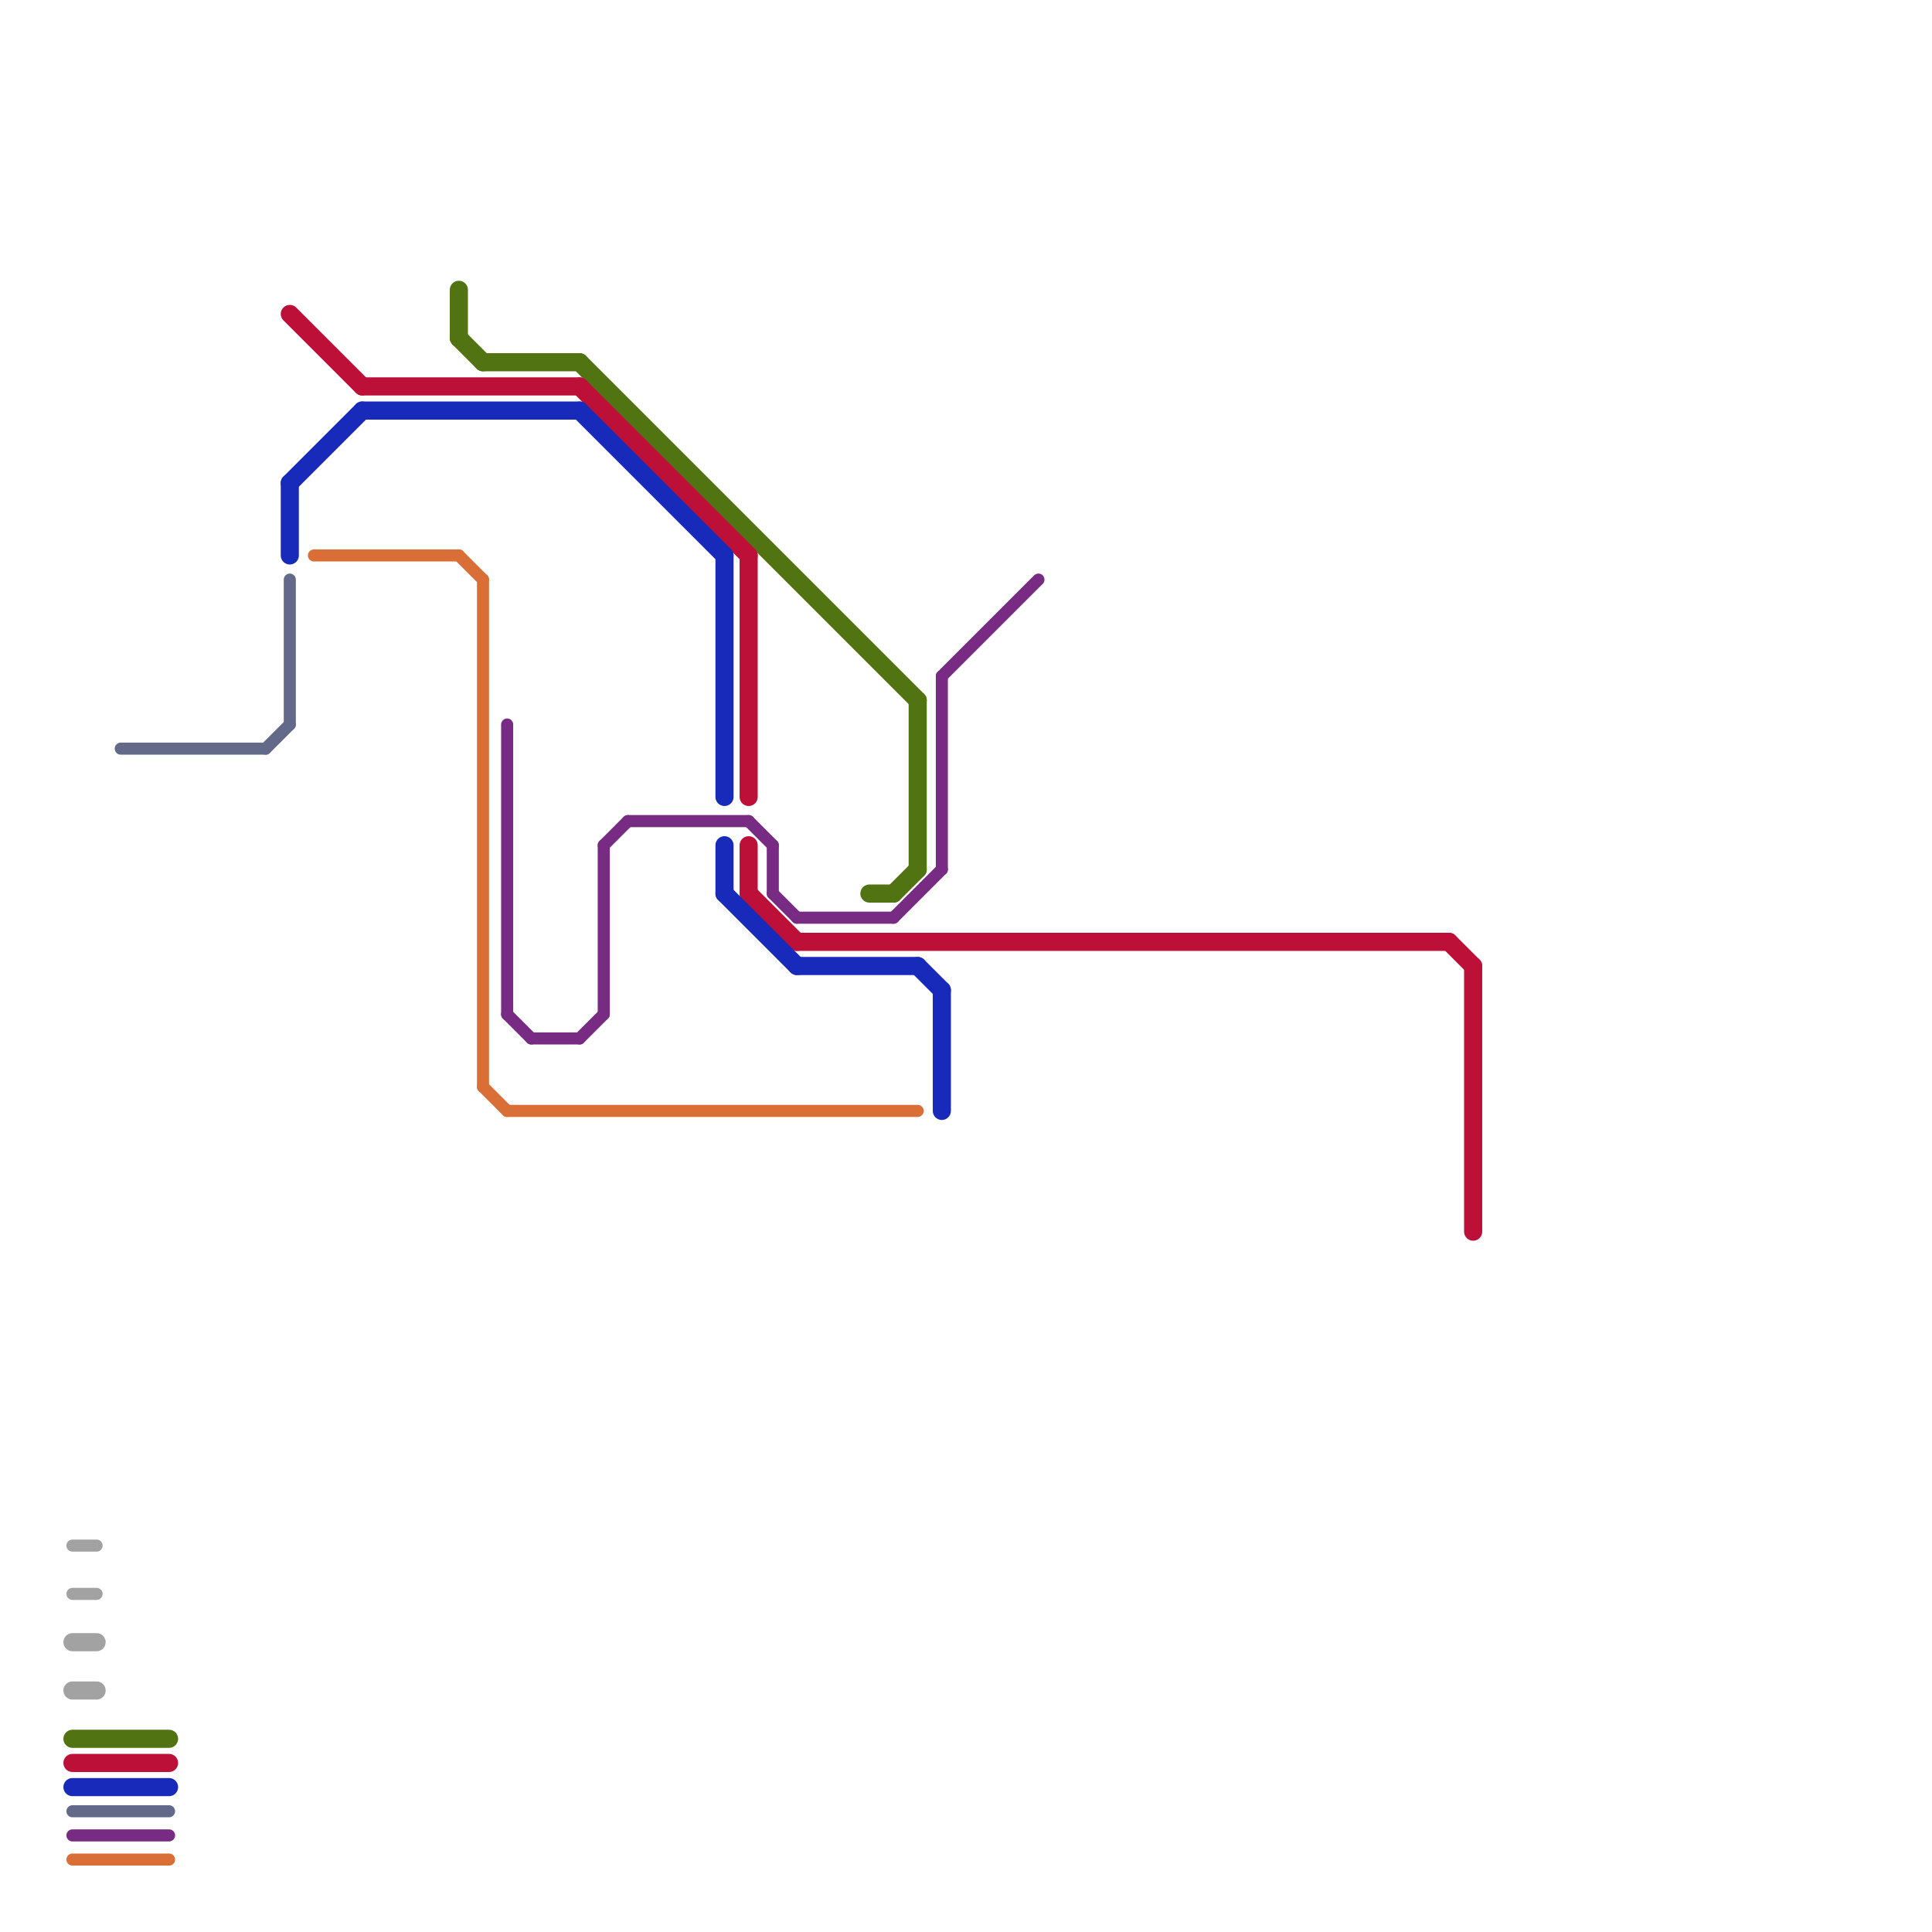 
<svg version="1.1" xmlns="http://www.w3.org/2000/svg" viewBox="0 0 80 80">
<style>text { font: 1px Helvetica; font-weight: 600; white-space: pre; dominant-baseline: central; } line { stroke-width: 1; fill: none; stroke-linecap: round; stroke-linejoin: round; } .c0 { stroke: #517311 } .c1 { stroke: #636988 } .c2 { stroke: #bd1038 } .c3 { stroke: #172aba } .c4 { stroke: #d96f36 } .c5 { stroke: #782b82 } .c6 { stroke: #a2a2a2 } .w2 { stroke-width: .75; }.w3 { stroke-width: .5; }</style><defs><g id="csm-a2a2a2"><circle r="0.4" fill="#a2a2a2"/><circle r="0.2" fill="#fff"/></g><g id="csm-636988"><circle r="0.4" fill="#636988"/><circle r="0.2" fill="#fff"/></g><g id="csm-782b82"><circle r="0.4" fill="#782b82"/><circle r="0.2" fill="#fff"/></g><g id="csm-d96f36"><circle r="0.4" fill="#d96f36"/><circle r="0.2" fill="#fff"/></g><g id="csm-172aba"><circle r="0.4" fill="#172aba"/><circle r="0.2" fill="#fff"/></g><g id="csm-bd1038"><circle r="0.4" fill="#bd1038"/><circle r="0.2" fill="#fff"/></g><g id="csm-517311"><circle r="0.4" fill="#517311"/><circle r="0.2" fill="#fff"/></g><g id="cmd-a2a2a2"><circle r="0.5" fill="#a2a2a2"/><circle r="0.25" fill="#fff"/></g><g id="cmd-517311"><circle r="0.5" fill="#517311"/><circle r="0.25" fill="#fff"/></g><g id="cmd-bd1038"><circle r="0.5" fill="#bd1038"/><circle r="0.25" fill="#fff"/></g><g id="cmd-172aba"><circle r="0.5" fill="#172aba"/><circle r="0.25" fill="#fff"/></g><g id="cmd-636988"><circle r="0.5" fill="#636988"/><circle r="0.25" fill="#fff"/></g><g id="cmd-d96f36"><circle r="0.5" fill="#d96f36"/><circle r="0.25" fill="#fff"/></g><g id="cmd-782b82"><circle r="0.5" fill="#782b82"/><circle r="0.25" fill="#fff"/></g><g id="clg-782b82"><circle r="0.6" fill="#782b82"/><circle r="0.3" fill="#fff"/></g></defs><line class="c0 w2" x1="37" y1="37" x2="38" y2="36"/><line class="c0 w2" x1="38" y1="29" x2="38" y2="36"/><line class="c0 w2" x1="3" y1="72" x2="7" y2="72"/><line class="c0 w2" x1="24" y1="15" x2="38" y2="29"/><line class="c0 w2" x1="20" y1="15" x2="24" y2="15"/><line class="c0 w2" x1="19" y1="12" x2="19" y2="14"/><line class="c0 w2" x1="19" y1="14" x2="20" y2="15"/><line class="c0 w2" x1="36" y1="37" x2="37" y2="37"/><line class="c1 w3" x1="3" y1="75" x2="7" y2="75"/><line class="c1 w3" x1="12" y1="24" x2="12" y2="30"/><line class="c1 w3" x1="5" y1="31" x2="11" y2="31"/><line class="c1 w3" x1="11" y1="31" x2="12" y2="30"/><line class="c2 w2" x1="3" y1="73" x2="7" y2="73"/><line class="c2 w2" x1="15" y1="16" x2="24" y2="16"/><line class="c2 w2" x1="31" y1="23" x2="31" y2="33"/><line class="c2 w2" x1="31" y1="35" x2="31" y2="37"/><line class="c2 w2" x1="12" y1="13" x2="15" y2="16"/><line class="c2 w2" x1="60" y1="39" x2="61" y2="40"/><line class="c2 w2" x1="33" y1="39" x2="60" y2="39"/><line class="c2 w2" x1="24" y1="16" x2="31" y2="23"/><line class="c2 w2" x1="31" y1="37" x2="33" y2="39"/><line class="c2 w2" x1="61" y1="40" x2="61" y2="51"/><line class="c3 w2" x1="30" y1="35" x2="30" y2="37"/><line class="c3 w2" x1="30" y1="37" x2="33" y2="40"/><line class="c3 w2" x1="24" y1="17" x2="30" y2="23"/><line class="c3 w2" x1="38" y1="40" x2="39" y2="41"/><line class="c3 w2" x1="30" y1="23" x2="30" y2="33"/><line class="c3 w2" x1="12" y1="20" x2="12" y2="23"/><line class="c3 w2" x1="12" y1="20" x2="15" y2="17"/><line class="c3 w2" x1="3" y1="74" x2="7" y2="74"/><line class="c3 w2" x1="15" y1="17" x2="24" y2="17"/><line class="c3 w2" x1="39" y1="41" x2="39" y2="46"/><line class="c3 w2" x1="33" y1="40" x2="38" y2="40"/><line class="c4 w3" x1="20" y1="24" x2="20" y2="45"/><line class="c4 w3" x1="13" y1="23" x2="19" y2="23"/><line class="c4 w3" x1="21" y1="46" x2="38" y2="46"/><line class="c4 w3" x1="3" y1="77" x2="7" y2="77"/><line class="c4 w3" x1="20" y1="45" x2="21" y2="46"/><line class="c4 w3" x1="19" y1="23" x2="20" y2="24"/><line class="c5 w3" x1="39" y1="28" x2="39" y2="36"/><line class="c5 w3" x1="22" y1="43" x2="24" y2="43"/><line class="c5 w3" x1="32" y1="35" x2="32" y2="37"/><line class="c5 w3" x1="3" y1="76" x2="7" y2="76"/><line class="c5 w3" x1="37" y1="38" x2="39" y2="36"/><line class="c5 w3" x1="21" y1="30" x2="21" y2="42"/><line class="c5 w3" x1="31" y1="34" x2="32" y2="35"/><line class="c5 w3" x1="25" y1="35" x2="25" y2="42"/><line class="c5 w3" x1="25" y1="35" x2="26" y2="34"/><line class="c5 w3" x1="39" y1="28" x2="43" y2="24"/><line class="c5 w3" x1="32" y1="37" x2="33" y2="38"/><line class="c5 w3" x1="26" y1="34" x2="31" y2="34"/><line class="c5 w3" x1="33" y1="38" x2="37" y2="38"/><line class="c5 w3" x1="24" y1="43" x2="25" y2="42"/><line class="c5 w3" x1="21" y1="42" x2="22" y2="43"/><line class="c6 w2" x1="3" y1="68" x2="4" y2="68"/><line class="c6 w2" x1="3" y1="70" x2="4" y2="70"/><line class="c6 w3" x1="3" y1="66" x2="4" y2="66"/><line class="c6 w3" x1="3" y1="64" x2="4" y2="64"/>
</svg>
